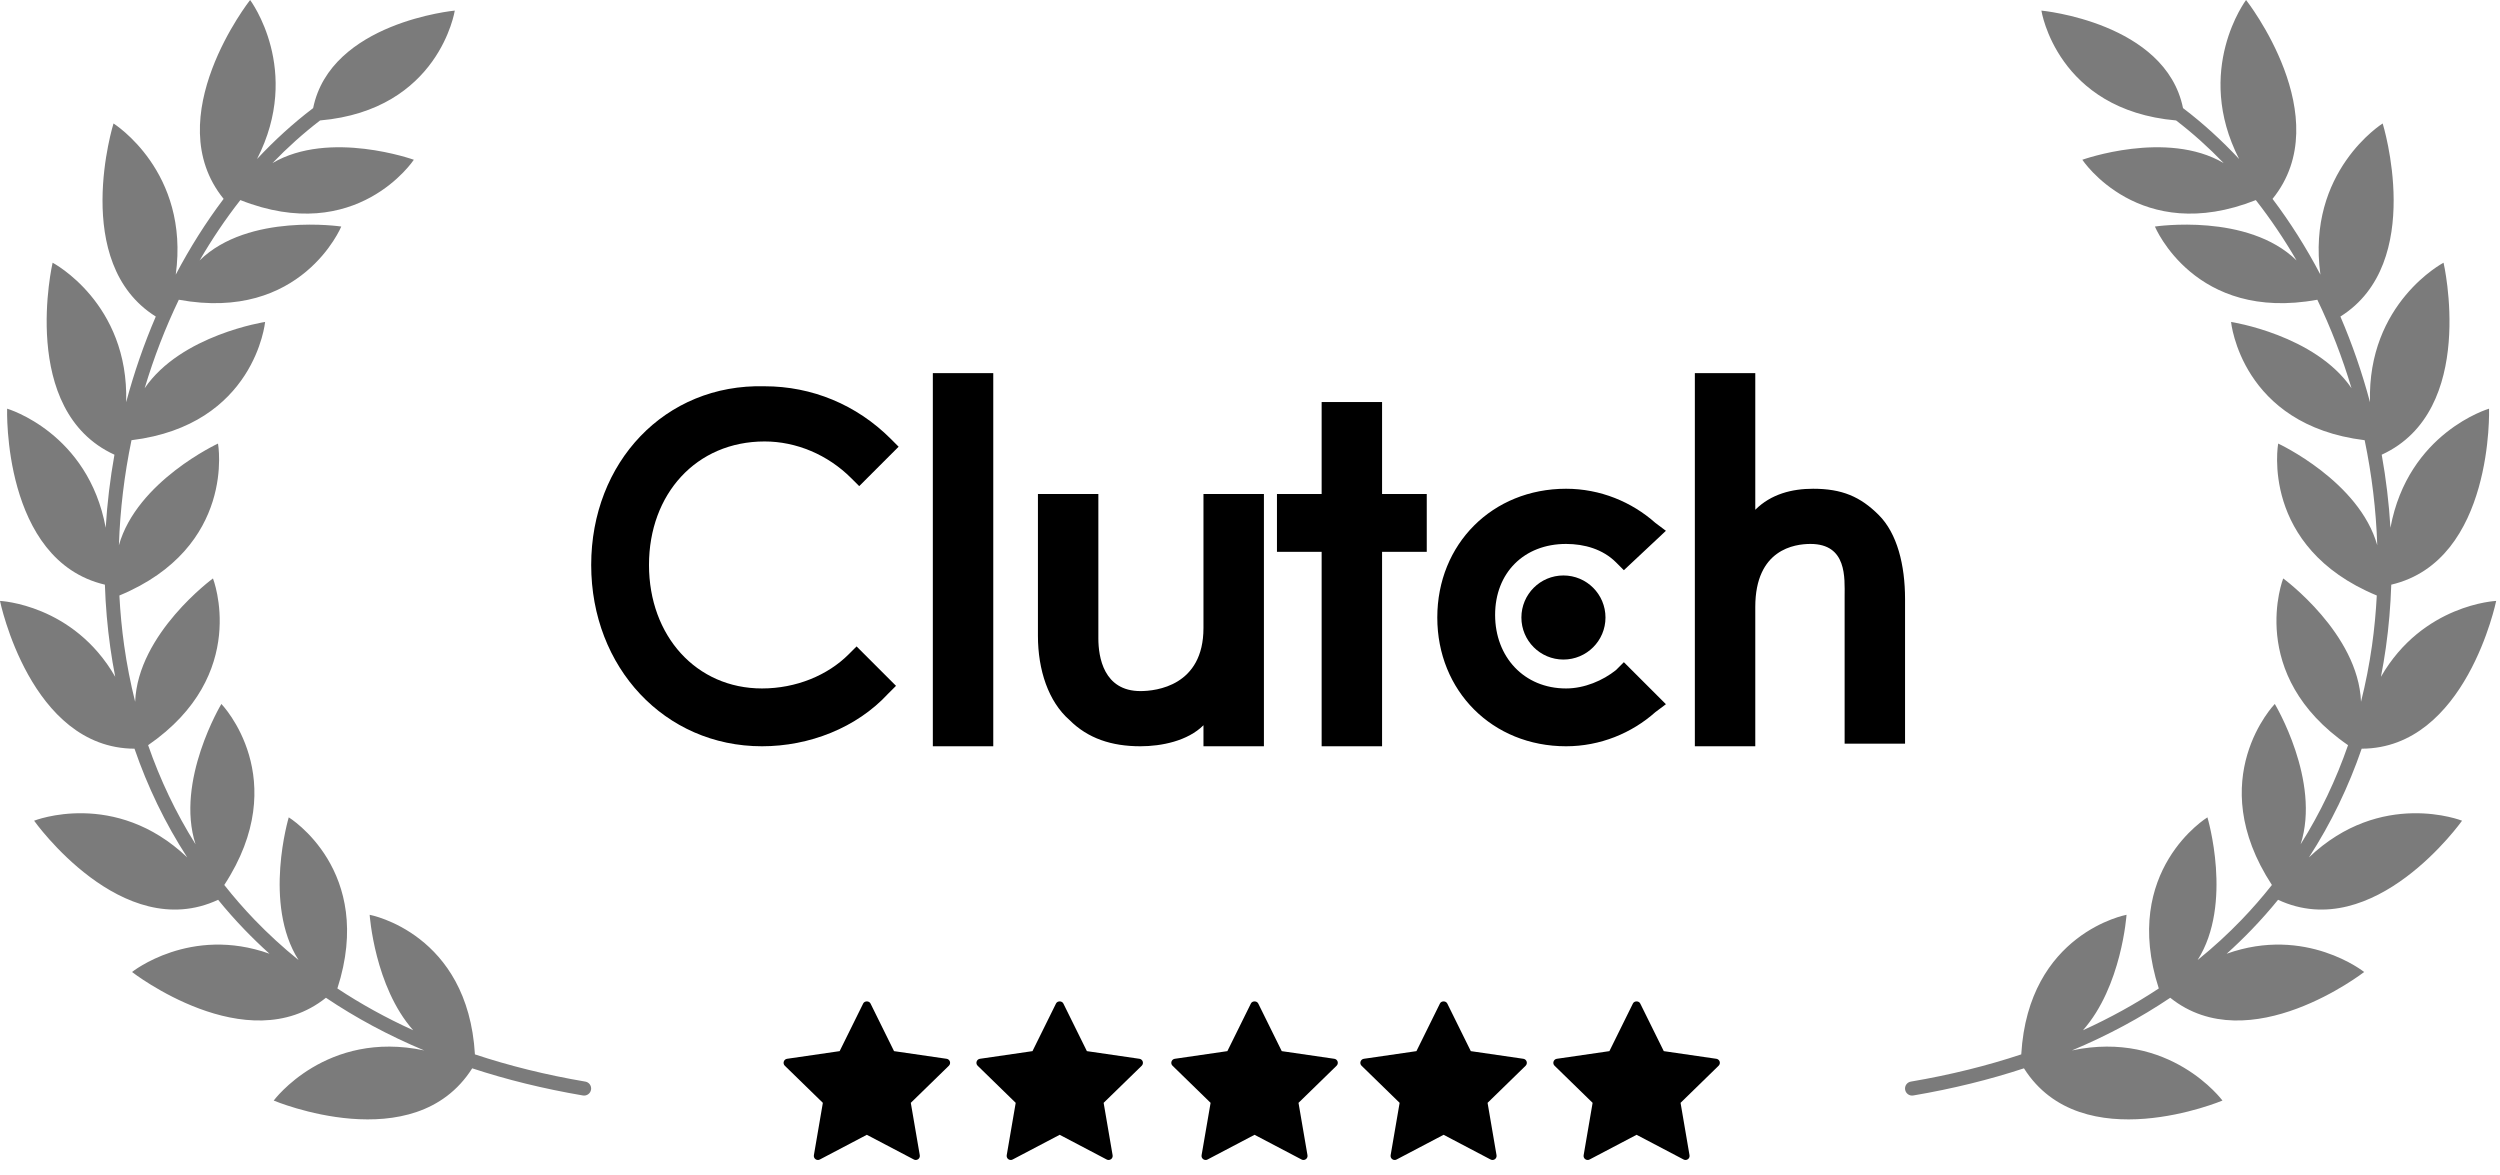 <svg width="134" height="63" viewBox="0 0 134 63" fill="none" xmlns="http://www.w3.org/2000/svg">
<path d="M92.174 56.9C92.148 56.821 92.078 56.763 91.997 56.751L89.178 56.341L87.916 53.787C87.844 53.638 87.598 53.638 87.525 53.787L86.264 56.341L83.445 56.751C83.363 56.763 83.295 56.821 83.269 56.9C83.243 56.98 83.264 57.066 83.325 57.124L85.364 59.112L84.883 61.92C84.869 62.002 84.901 62.085 84.97 62.133C85.037 62.182 85.126 62.189 85.2 62.15L87.721 60.825L90.242 62.15C90.274 62.167 90.308 62.175 90.344 62.175C90.389 62.175 90.434 62.161 90.473 62.133C90.539 62.085 90.573 62.002 90.558 61.92L90.078 59.112L92.117 57.124C92.178 57.066 92.198 56.98 92.174 56.9Z" fill="black"/>
<path d="M81.653 56.751L78.835 56.341L77.573 53.787C77.499 53.638 77.254 53.638 77.182 53.787L75.921 56.341L73.102 56.751C73.019 56.763 72.952 56.821 72.925 56.9C72.899 56.98 72.92 57.066 72.98 57.124L75.02 59.112L74.538 61.92C74.524 62.002 74.558 62.085 74.625 62.133C74.692 62.182 74.782 62.189 74.856 62.15L77.377 60.825L79.897 62.15C79.93 62.167 79.965 62.175 80 62.175C80.045 62.175 80.09 62.161 80.128 62.133C80.194 62.085 80.228 62.002 80.214 61.92L79.734 59.112L81.773 57.124C81.832 57.066 81.853 56.979 81.828 56.9C81.803 56.821 81.734 56.763 81.653 56.751Z" fill="black"/>
<path d="M71.519 56.751L68.702 56.341L67.441 53.787C67.367 53.638 67.121 53.638 67.049 53.787L65.787 56.341L62.969 56.751C62.887 56.763 62.818 56.821 62.792 56.9C62.766 56.98 62.787 57.066 62.848 57.124L64.888 59.112L64.405 61.92C64.391 62.002 64.425 62.085 64.493 62.133C64.559 62.182 64.65 62.189 64.723 62.15L67.244 60.825L69.765 62.15C69.796 62.167 69.832 62.175 69.866 62.175C69.912 62.175 69.957 62.161 69.995 62.133C70.061 62.085 70.096 62.002 70.081 61.92L69.6 59.112L71.64 57.124C71.7 57.066 71.721 56.979 71.696 56.9C71.671 56.821 71.602 56.763 71.519 56.751Z" fill="black"/>
<path d="M61.074 56.751L58.257 56.341L56.995 53.787C56.922 53.638 56.676 53.638 56.603 53.787L55.341 56.341L52.523 56.751C52.441 56.763 52.373 56.821 52.347 56.9C52.321 56.98 52.342 57.066 52.403 57.124L54.442 59.112L53.96 61.92C53.947 62.002 53.98 62.085 54.046 62.133C54.115 62.182 54.204 62.189 54.277 62.15L56.799 60.825L59.319 62.15C59.351 62.167 59.386 62.175 59.421 62.175C59.467 62.175 59.512 62.161 59.551 62.133C59.617 62.085 59.651 62.002 59.636 61.92L59.155 59.112L61.196 57.124C61.255 57.066 61.276 56.979 61.251 56.9C61.226 56.821 61.157 56.763 61.074 56.751Z" fill="black"/>
<path d="M50.739 56.751L47.92 56.341L46.659 53.787C46.585 53.638 46.34 53.638 46.267 53.787L45.005 56.341L42.187 56.751C42.105 56.763 42.036 56.821 42.011 56.9C41.985 56.98 42.006 57.066 42.066 57.124L44.105 59.112L43.624 61.92C43.61 62.002 43.644 62.085 43.711 62.133C43.778 62.182 43.868 62.189 43.942 62.15L46.462 60.825L48.984 62.15C49.015 62.167 49.05 62.175 49.086 62.175C49.131 62.175 49.175 62.161 49.214 62.133C49.281 62.085 49.314 62.002 49.3 61.92L48.819 59.112L50.859 57.124C50.919 57.066 50.94 56.979 50.915 56.9C50.889 56.821 50.821 56.763 50.739 56.751Z" fill="black"/>
<path d="M64.506 33.662C64.506 36.761 61.971 37.042 61.126 37.042C59.154 37.042 58.872 35.211 58.872 34.225V26.479H55.633V34.084C55.633 35.916 56.196 37.606 57.323 38.592C58.309 39.578 59.577 40 61.126 40C62.252 40 63.661 39.718 64.506 38.873V40H67.746V26.479H64.506V33.662Z" fill="black"/>
<path d="M86.617 35.916C85.912 36.479 84.926 36.901 83.941 36.901C81.687 36.901 80.138 35.211 80.138 32.958C80.138 30.704 81.687 29.155 83.941 29.155C84.926 29.155 85.912 29.437 86.617 30.141L87.039 30.563L89.293 28.451L88.729 28.028C87.462 26.901 85.772 26.197 83.941 26.197C79.997 26.197 77.039 29.155 77.039 33.099C77.039 37.042 79.997 40 83.941 40C85.772 40 87.462 39.296 88.729 38.169L89.293 37.746L87.039 35.493L86.617 35.916Z" fill="black"/>
<path d="M83.8 35.352C85.045 35.352 86.054 34.343 86.054 33.099C86.054 31.854 85.045 30.845 83.8 30.845C82.556 30.845 81.547 31.854 81.547 33.099C81.547 34.343 82.556 35.352 83.8 35.352Z" fill="black"/>
<path d="M74.079 21.549H70.84V26.479H68.445V29.578H70.84V40H74.079V29.578H76.474V26.479H74.079V21.549Z" fill="black"/>
<path d="M45.49 35.07C44.364 36.197 42.673 36.901 40.842 36.901C37.321 36.901 34.786 34.084 34.786 30.282C34.786 26.479 37.321 23.662 40.983 23.662C42.673 23.662 44.364 24.366 45.631 25.634L46.054 26.056L48.166 23.944L47.744 23.521C45.913 21.69 43.519 20.704 40.983 20.704C35.631 20.563 31.688 24.789 31.688 30.282C31.688 35.775 35.631 40 40.842 40C43.378 40 45.913 39.014 47.603 37.183L48.026 36.761L45.913 34.648L45.49 35.07Z" fill="black"/>
<path d="M100.703 27.606C99.717 26.62 98.731 26.197 97.182 26.197C96.055 26.197 94.928 26.479 94.083 27.324V20H90.844V40H94.083V32.535C94.083 29.437 96.196 29.155 97.041 29.155C99.013 29.155 98.872 30.986 98.872 31.972V39.859H102.111V32.113C102.111 30.282 101.689 28.592 100.703 27.606Z" fill="black"/>
<path d="M50 20H53.239V40H50V20Z" fill="black"/>
<path d="M120.389 0C120.389 0 125.345 6.298 121.808 10.66C122.76 11.921 123.619 13.282 124.374 14.72C123.613 9.178 127.711 6.618 127.711 6.618C127.711 6.618 130.037 14.091 125.445 16.967C126.079 18.442 126.611 19.98 127.032 21.557C126.878 16.23 130.974 14.081 130.974 14.081C130.974 14.081 132.813 22.012 127.66 24.372C127.892 25.664 128.049 26.973 128.128 28.288C129.074 23.172 133.413 21.905 133.413 21.905C133.413 21.905 133.679 30.044 128.172 31.338C128.135 32.467 128.04 33.595 127.882 34.713C127.808 35.237 127.72 35.759 127.618 36.278C129.855 32.383 133.795 32.209 133.795 32.209C133.795 32.209 132.176 40.11 126.586 40.13C125.887 42.159 124.951 44.117 123.758 45.958C127.632 42.27 131.966 43.99 131.966 43.99C131.966 43.99 127.261 50.633 122.104 48.229C121.658 48.777 121.186 49.311 120.687 49.829C120.261 50.271 119.816 50.701 119.351 51.12C123.592 49.601 126.719 52.099 126.719 52.099C126.719 52.099 120.567 56.876 116.325 53.48C114.742 54.545 112.989 55.493 111.056 56.303C116.312 55.187 119.124 58.99 119.124 58.99C119.124 58.99 111.588 62.163 108.484 57.262C106.649 57.866 104.673 58.357 102.549 58.718C102.345 58.752 102.151 58.614 102.115 58.409C102.079 58.203 102.217 58.009 102.421 57.974C104.544 57.613 106.515 57.121 108.339 56.515C108.721 50.002 113.982 49.033 113.982 49.033C113.982 49.033 113.722 52.881 111.646 55.222C113.114 54.555 114.467 53.804 115.711 52.981C113.664 46.648 118.318 43.81 118.318 43.81C118.318 43.81 119.707 48.449 117.792 51.458C118.637 50.776 119.421 50.056 120.145 49.303C120.725 48.701 121.267 48.077 121.774 47.435C118.049 41.732 121.929 37.732 121.929 37.732C121.929 37.732 124.411 41.859 123.313 45.254C124.372 43.569 125.215 41.786 125.855 39.941C120.36 36.151 122.38 31.004 122.38 31.004C122.405 31.022 126.409 33.963 126.55 37.614C126.8 36.622 126.995 35.617 127.139 34.604C127.265 33.713 127.349 32.817 127.396 31.919C121.105 29.313 122.11 23.775 122.11 23.775C122.139 23.788 126.457 25.8 127.421 29.226C127.359 27.329 127.129 25.44 126.746 23.595C120.12 22.783 119.585 17.256 119.585 17.256C119.585 17.256 124.093 17.948 126.041 20.808C125.549 19.167 124.936 17.578 124.209 16.066C117.639 17.273 115.512 12.164 115.503 12.143C115.537 12.137 120.483 11.4 123.095 13.959C122.433 12.819 121.704 11.737 120.912 10.725C114.67 13.196 111.613 8.563 111.613 8.563C111.613 8.563 116.129 6.943 119.189 8.741C118.387 7.909 117.536 7.144 116.639 6.456C110.244 5.893 109.419 0.568 109.419 0.568C109.419 0.568 116.074 1.193 117.01 5.795C117.018 5.8 117.025 5.805 117.032 5.811C118.091 6.617 119.088 7.527 120.017 8.523C117.572 3.746 120.389 0 120.389 0Z" fill="#7B7B7B"/>
<path d="M13.406 0C13.422 0.021 16.215 3.76 13.777 8.523C14.707 7.527 15.703 6.617 16.763 5.811C16.77 5.805 16.777 5.8 16.784 5.795C17.72 1.193 24.376 0.568 24.376 0.568C24.376 0.568 23.551 5.894 17.156 6.456C16.259 7.144 15.407 7.909 14.605 8.741C17.665 6.943 22.182 8.563 22.182 8.563C22.182 8.563 19.124 13.197 12.883 10.724C12.09 11.736 11.361 12.819 10.7 13.959C13.32 11.391 18.292 12.143 18.292 12.143C18.292 12.143 16.169 17.276 9.585 16.066C8.859 17.578 8.245 19.167 7.754 20.808C9.702 17.948 14.21 17.256 14.21 17.256C14.21 17.256 13.675 22.783 7.048 23.595C6.665 25.441 6.436 27.329 6.373 29.227C7.34 25.789 11.685 23.775 11.685 23.775C11.685 23.775 12.69 29.314 6.399 31.919C6.446 32.817 6.53 33.714 6.656 34.604C6.799 35.617 6.995 36.622 7.244 37.614C7.385 33.952 11.415 31.004 11.415 31.004C11.415 31.004 13.435 36.151 7.939 39.941C8.58 41.786 9.423 43.569 10.482 45.254C9.384 41.859 11.866 37.732 11.866 37.732C11.887 37.754 15.735 41.748 12.021 47.435C12.528 48.077 13.069 48.701 13.649 49.303C14.374 50.056 15.158 50.776 16.002 51.458C14.087 48.449 15.477 43.81 15.477 43.81C15.477 43.81 20.13 46.648 18.083 52.981C19.328 53.804 20.681 54.555 22.148 55.222C20.075 52.884 19.814 49.041 19.814 49.033C19.849 49.04 25.075 50.023 25.456 56.515C27.28 57.121 29.25 57.613 31.374 57.974C31.578 58.009 31.715 58.203 31.68 58.409C31.644 58.614 31.45 58.752 31.245 58.718C29.122 58.356 27.145 57.866 25.31 57.262C22.206 62.163 14.671 58.99 14.671 58.99C14.671 58.99 17.483 55.187 22.738 56.303C20.805 55.493 19.052 54.545 17.47 53.48C13.228 56.875 7.076 52.099 7.076 52.099C7.076 52.099 10.202 49.601 14.444 51.12C13.979 50.701 13.534 50.271 13.108 49.829C12.609 49.311 12.137 48.777 11.691 48.229C6.534 50.633 1.828 43.99 1.828 43.99C1.828 43.99 6.162 42.27 10.037 45.958C8.844 44.117 7.908 42.159 7.209 40.13C1.619 40.109 0 32.209 0 32.209C0 32.209 3.939 32.383 6.176 36.277C6.074 35.758 5.987 35.237 5.913 34.713C5.755 33.595 5.659 32.467 5.622 31.338C0.116 30.043 0.382 21.905 0.382 21.905C0.413 21.914 4.724 23.19 5.666 28.287C5.746 26.972 5.903 25.664 6.134 24.372C0.981 22.012 2.82 14.081 2.82 14.081C2.82 14.081 6.917 16.23 6.762 21.557C7.184 19.98 7.716 18.442 8.35 16.967C3.758 14.091 6.084 6.618 6.084 6.618C6.11 6.635 10.179 9.196 9.42 14.72C10.176 13.282 11.034 11.921 11.986 10.659C8.45 6.298 13.406 0 13.406 0Z" fill="#7B7B7B"/>
</svg>
